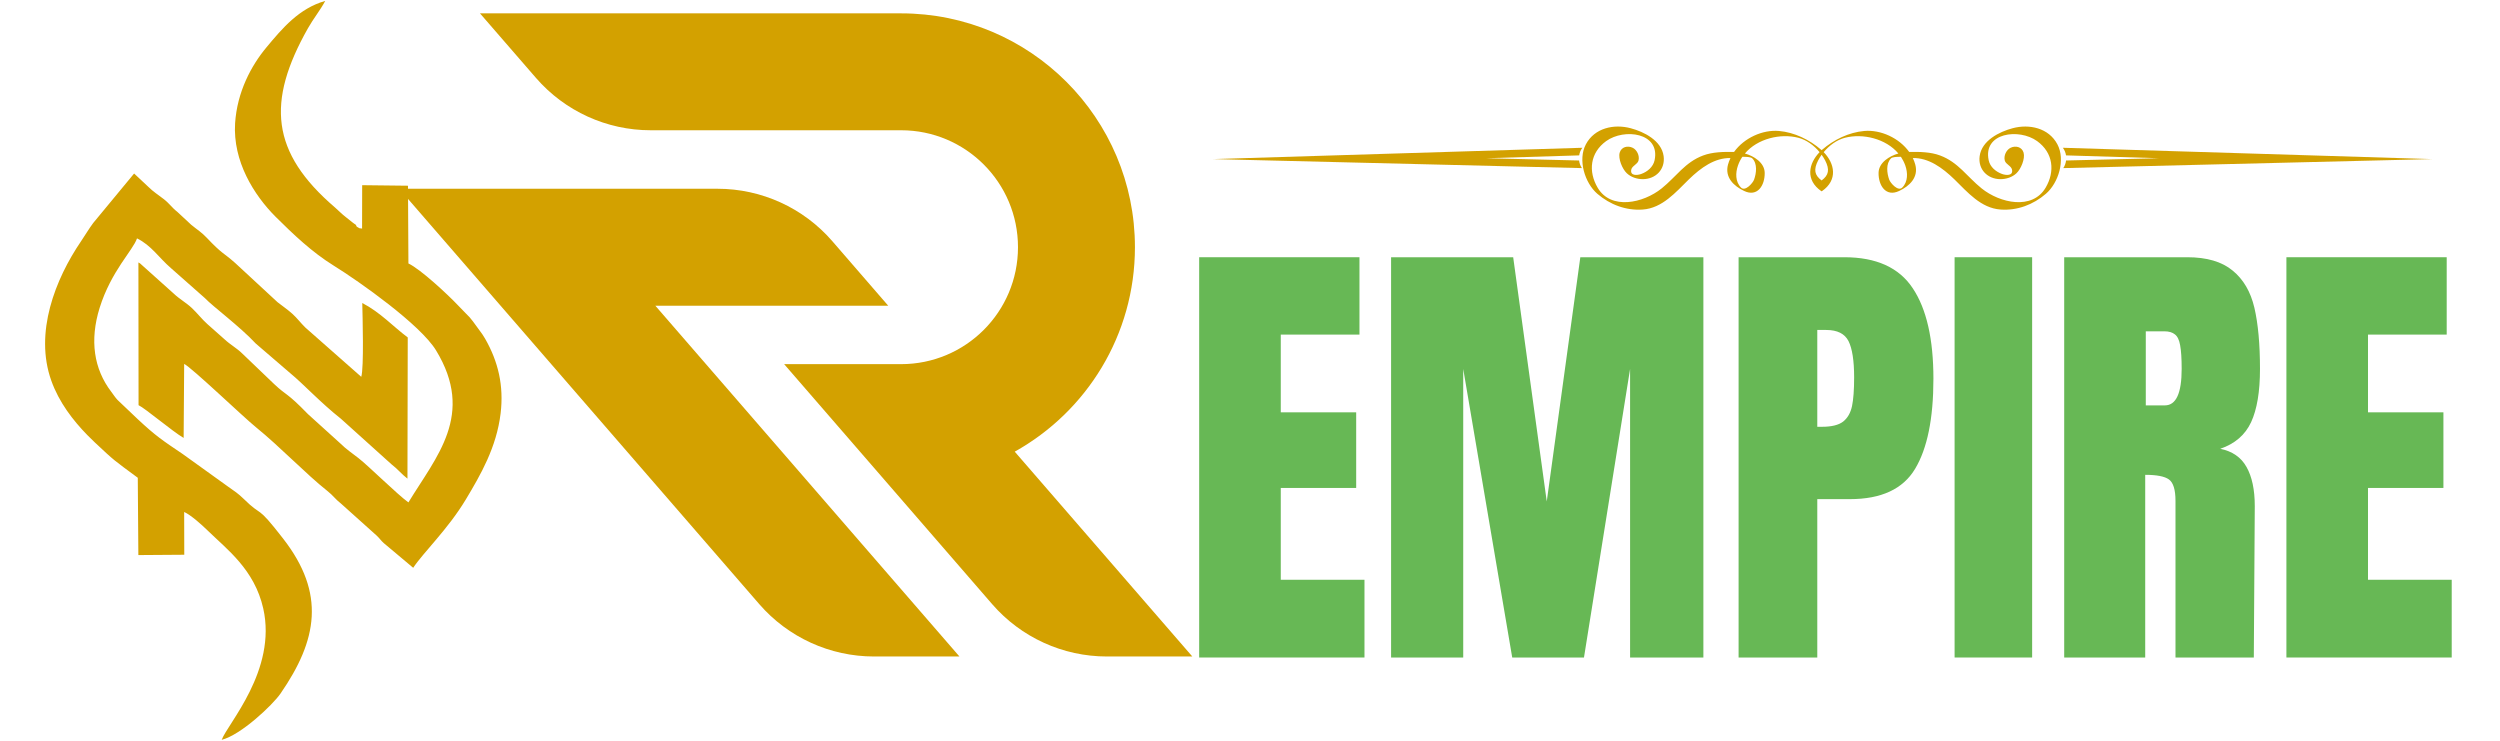 <svg version="1.0" preserveAspectRatio="xMidYMid meet" height="80" viewBox="0 0 202.5 60" zoomAndPan="magnify" width="270" xmlns:xlink="http://www.w3.org/1999/xlink" xmlns="http://www.w3.org/2000/svg"><defs><g></g><clipPath id="1462625db5"><path clip-rule="nonzero" d="M 3 0.074 L 40.91 0.074 L 40.91 59.926 L 3 59.926 Z M 3 0.074"></path></clipPath><clipPath id="6df27bb5d4"><path clip-rule="nonzero" d="M 38.848 1.082 L 96.578 1.082 L 96.578 53.176 L 38.848 53.176 Z M 38.848 1.082"></path></clipPath><clipPath id="a5dccc5e7c"><path clip-rule="nonzero" d="M 32.336 15.266 L 77.727 15.266 L 77.727 53.176 L 32.336 53.176 Z M 32.336 15.266"></path></clipPath><clipPath id="a6cf75951f"><path clip-rule="nonzero" d="M 128.168 10.25 L 166.938 10.25 L 166.938 16.984 L 128.168 16.984 Z M 128.168 10.25"></path></clipPath><clipPath id="75e77c4097"><path clip-rule="nonzero" d="M 167.086 11.93 L 197 11.93 L 197 13.656 L 167.086 13.656 Z M 167.086 11.93"></path></clipPath><clipPath id="690e695114"><path clip-rule="nonzero" d="M 95 10 L 200 10 L 200 59.926 L 95 59.926 Z M 95 10"></path></clipPath><clipPath id="3373c796f6"><rect height="50" y="0" width="105" x="0"></rect></clipPath></defs><g clip-path="url(#1462625db5)"><path fill-rule="evenodd" fill-opacity="1" d="M 14.926 44.934 L 14.918 41.469 C 15.477 41.727 16.336 42.5 16.82 42.973 C 18.375 44.492 20.613 46.129 21.324 49.289 C 22.449 54.289 18.426 58.633 17.957 59.926 C 19.508 59.535 22.07 57.121 22.723 56.176 C 25.711 51.844 26.395 48.086 22.941 43.637 C 20.668 40.707 21.367 42.016 19.707 40.379 C 19.328 40.004 18.934 39.734 18.492 39.43 L 14.801 36.777 C 13.164 35.672 12.629 35.328 11.145 33.941 L 9.52 32.395 C 9.305 32.164 9.234 32.023 9.016 31.738 C 7.598 29.887 7.254 27.562 8.07 24.938 C 9.008 21.941 10.773 20.277 11.098 19.309 C 12.258 19.875 12.883 20.891 13.844 21.715 L 16.602 24.152 C 17.242 24.828 19.41 26.426 20.719 27.828 L 23.512 30.23 C 24.57 31.098 25.961 32.613 27.613 33.918 L 31.711 37.609 C 32.234 38.008 32.516 38.398 33.004 38.77 L 33.027 27.332 C 31.855 26.461 30.828 25.316 29.344 24.543 C 29.367 25.602 29.488 29.797 29.262 30.523 L 24.742 26.539 C 24.363 26.172 24.066 25.766 23.699 25.434 C 23.309 25.082 22.906 24.809 22.48 24.477 L 19.039 21.293 C 18.043 20.414 18.02 20.605 16.742 19.254 C 16.328 18.812 15.957 18.594 15.484 18.203 L 14.367 17.164 C 13.898 16.797 13.742 16.496 13.25 16.117 C 12.84 15.801 12.379 15.5 12.039 15.156 L 10.863 14.055 L 7.547 18.066 C 7.168 18.582 6.926 19.008 6.566 19.539 C 4.48 22.605 2.766 26.945 4.156 30.836 C 4.781 32.586 5.906 34.047 7.086 35.254 C 7.324 35.496 7.434 35.605 7.672 35.828 C 9.34 37.395 9.184 37.234 11.16 38.699 L 11.207 44.961 Z M 33.082 21.34 L 33.047 15.043 L 29.336 15 L 29.328 18.535 C 29.297 18.516 29.223 18.461 29.199 18.5 C 29.18 18.539 29.004 18.418 28.895 18.359 C 28.789 18.105 28.82 18.242 28.531 18 C 28.387 17.887 28.203 17.734 28.047 17.613 C 27.641 17.301 27.527 17.148 27.129 16.801 C 21.934 12.348 21.574 8.254 24.941 2.293 C 25.398 1.484 25.93 0.848 26.344 0.074 C 24.223 0.676 22.871 2.289 21.582 3.836 C 20.336 5.332 19.207 7.457 19.043 9.984 C 18.852 13.055 20.562 15.797 22.328 17.562 C 23.762 18.988 25.266 20.422 27.031 21.516 C 29.125 22.812 34.051 26.301 35.316 28.375 C 38.5 33.594 35.332 36.988 33.082 40.695 C 32.188 40.055 29.863 37.75 29.039 37.109 C 28.551 36.727 28.02 36.371 27.598 35.945 L 24.949 33.547 C 23.184 31.727 23.242 32.09 22.199 31.102 L 19.625 28.637 C 19.188 28.203 18.645 27.914 18.18 27.477 L 16.805 26.258 C 16.363 25.867 15.977 25.359 15.531 24.941 C 15.074 24.512 14.52 24.211 14.082 23.789 L 11.344 21.336 C 11.305 21.312 11.254 21.281 11.211 21.258 L 11.223 32.82 C 11.77 33.078 13.965 34.945 14.875 35.473 L 14.918 29.477 C 15.547 29.789 19.738 33.805 20.727 34.602 C 22.707 36.207 24.781 38.395 26.52 39.77 C 26.988 40.137 27.145 40.422 27.641 40.809 L 30.531 43.402 C 30.762 43.621 30.852 43.785 31.086 43.992 L 33.469 45.992 C 34.27 44.773 36.277 42.875 37.727 40.465 C 38.926 38.465 40.219 36.242 40.551 33.477 C 40.816 31.25 40.363 29.297 39.289 27.426 C 39.102 27.102 39.047 27.047 38.824 26.738 C 37.82 25.359 38.305 26.008 37.094 24.727 C 36.285 23.871 34.074 21.809 33.082 21.34 Z M 33.082 21.34" fill="#d3a100"></path></g><g clip-path="url(#6df27bb5d4)"><path fill-rule="nonzero" fill-opacity="1" d="M 82.195 36.586 L 82.191 36.586 C 88 33.348 91.93 27.148 91.93 20.023 C 91.93 9.562 83.449 1.082 72.988 1.082 L 38.879 1.082 L 43.414 6.312 C 45.75 9.004 49.137 10.551 52.703 10.551 L 72.988 10.551 C 78.219 10.551 82.457 14.793 82.457 20.023 C 82.457 25.258 78.219 29.496 72.988 29.496 L 63.516 29.496 L 71.727 38.969 L 80.367 48.938 C 82.703 51.629 86.09 53.176 89.656 53.176 L 96.578 53.176 L 82.195 36.586" fill="#d3a100"></path></g><g clip-path="url(#a5dccc5e7c)"><path fill-rule="nonzero" fill-opacity="1" d="M 71.945 24.762 L 67.41 19.527 C 65.074 16.836 61.684 15.289 58.121 15.289 L 32.336 15.289 L 61.504 48.938 C 63.84 51.629 67.227 53.176 70.793 53.176 L 77.715 53.176 L 53.082 24.762 L 71.945 24.762" fill="#d3a100"></path></g><g clip-path="url(#a6cf75951f)"><path fill-rule="nonzero" fill-opacity="1" d="M 154.086 15.191 C 153.742 15.539 153.125 14.824 153.027 14.555 C 152.84 14.035 152.738 13.258 153.176 12.824 C 153.277 12.723 153.621 12.695 153.977 12.703 C 154.117 12.918 154.238 13.148 154.328 13.402 C 154.535 13.992 154.555 14.715 154.086 15.191 Z M 147.836 12.992 C 148.223 13.746 148.125 14.191 147.551 14.617 C 146.98 14.191 146.883 13.746 147.27 12.992 C 147.352 12.836 147.445 12.684 147.551 12.535 C 147.66 12.684 147.754 12.836 147.836 12.992 Z M 141.93 12.824 C 142.367 13.258 142.266 14.035 142.078 14.555 C 141.98 14.824 141.363 15.539 141.02 15.191 C 140.551 14.715 140.57 13.992 140.777 13.402 C 140.867 13.148 140.984 12.918 141.129 12.703 C 141.484 12.695 141.828 12.723 141.93 12.824 Z M 166.648 11.688 C 165.945 10.363 164.375 10.023 163.02 10.387 C 161.941 10.672 160.52 11.387 160.352 12.645 C 160.207 13.723 160.992 14.508 162.035 14.512 C 162.504 14.512 162.988 14.359 163.336 14.031 C 163.695 13.695 164.051 12.848 163.91 12.363 C 163.773 11.898 163.262 11.766 162.844 11.977 C 162.527 12.137 162.281 12.598 162.387 13.004 C 162.465 13.309 162.91 13.434 162.973 13.738 C 163.082 14.25 162.504 14.215 162.16 14.09 C 161.664 13.91 161.195 13.527 161.082 12.977 C 160.613 10.742 163.539 10.371 165.008 11.43 C 166.312 12.375 166.477 13.883 165.691 15.211 C 164.617 17.027 162.008 16.465 160.508 15.258 C 159.32 14.301 158.617 13.141 157.148 12.594 C 156.395 12.309 155.477 12.289 154.645 12.309 C 153.836 11.176 152.332 10.488 151 10.609 C 149.762 10.719 148.543 11.309 147.598 12.125 C 147.582 12.137 147.566 12.152 147.551 12.168 C 147.539 12.152 147.523 12.137 147.508 12.125 C 146.562 11.309 145.344 10.719 144.105 10.609 C 142.773 10.488 141.27 11.176 140.457 12.309 C 139.629 12.289 138.711 12.309 137.953 12.594 C 136.488 13.141 135.785 14.301 134.598 15.258 C 133.098 16.465 130.488 17.027 129.414 15.211 C 128.629 13.883 128.793 12.375 130.098 11.43 C 131.566 10.371 134.492 10.742 134.023 12.977 C 133.906 13.527 133.441 13.91 132.945 14.09 C 132.602 14.215 132.023 14.25 132.133 13.738 C 132.195 13.434 132.641 13.309 132.719 13.004 C 132.824 12.598 132.578 12.137 132.262 11.977 C 131.844 11.766 131.332 11.898 131.195 12.363 C 131.055 12.848 131.41 13.695 131.77 14.031 C 132.117 14.359 132.602 14.512 133.07 14.512 C 134.113 14.508 134.898 13.723 134.754 12.645 C 134.586 11.387 133.164 10.672 132.086 10.387 C 130.73 10.023 129.16 10.363 128.457 11.688 C 127.789 12.941 128.363 14.816 129.387 15.699 C 130.414 16.582 131.715 17.07 133.062 16.973 C 134.648 16.859 135.727 15.578 136.797 14.531 C 137.777 13.578 138.891 12.777 140.168 12.801 C 140.086 12.969 140.02 13.145 139.969 13.328 C 139.688 14.367 140.438 15.074 141.277 15.469 C 142.348 15.977 142.957 15.031 142.941 13.996 C 142.926 13.168 142.059 12.633 141.336 12.434 C 142.352 11.227 144.219 10.785 145.668 11.16 C 146.32 11.328 146.934 11.777 147.387 12.324 C 146.492 13.242 146.219 14.578 147.527 15.484 C 147.535 15.492 147.543 15.492 147.551 15.492 C 147.562 15.492 147.57 15.492 147.578 15.484 C 148.887 14.578 148.613 13.242 147.719 12.324 C 148.172 11.777 148.785 11.328 149.438 11.16 C 150.887 10.785 152.754 11.227 153.77 12.434 C 153.047 12.633 152.18 13.168 152.164 13.996 C 152.148 15.031 152.758 15.977 153.828 15.469 C 154.668 15.074 155.418 14.367 155.137 13.328 C 155.086 13.145 155.02 12.969 154.938 12.801 C 156.215 12.777 157.328 13.578 158.309 14.531 C 159.379 15.578 160.457 16.859 162.043 16.973 C 163.391 17.07 164.688 16.582 165.715 15.699 C 166.742 14.816 167.316 12.941 166.648 11.688" fill="#d3a100"></path></g><path fill-rule="nonzero" fill-opacity="1" d="M 127.906 13 L 120.387 12.816 L 127.914 12.586 C 127.945 12.359 128.035 12.145 128.172 11.969 L 98.262 12.887 L 128.137 13.617 C 128.012 13.438 127.934 13.223 127.906 13" fill="#d3a100"></path><g clip-path="url(#75e77c4097)"><path fill-rule="nonzero" fill-opacity="1" d="M 167.352 13 L 174.875 12.816 L 167.348 12.586 C 167.312 12.359 167.227 12.145 167.09 11.969 L 197 12.887 L 167.125 13.617 C 167.25 13.438 167.324 13.223 167.352 13" fill="#d3a100"></path></g><g clip-path="url(#690e695114)"><g transform="matrix(1, 0, 0, 1, 95, 10)"><g clip-path="url(#3373c796f6)"><g fill-opacity="1" fill="#67b855"><g transform="translate(0.695, 43.258)"><g><path d="M 1.438 0 L 1.438 -32.422 L 14.422 -32.422 L 14.422 -26.156 L 8.047 -26.156 L 8.047 -19.859 L 14.156 -19.859 L 14.156 -13.734 L 8.047 -13.734 L 8.047 -6.297 L 14.828 -6.297 L 14.828 0 Z M 1.438 0"></path></g></g></g><g fill-opacity="1" fill="#67b855"><g transform="translate(16.24, 43.258)"><g><path d="M 1.438 0 L 1.438 -32.422 L 11.328 -32.422 L 14.047 -12.641 L 16.766 -32.422 L 26.734 -32.422 L 26.734 0 L 20.797 0 L 20.797 -23.375 L 17.062 0 L 11.25 0 L 7.281 -23.375 L 7.281 0 Z M 1.438 0"></path></g></g></g><g fill-opacity="1" fill="#67b855"><g transform="translate(44.388, 43.258)"><g><path d="M 1.438 -32.422 L 10 -32.422 C 12.594 -32.422 14.441 -31.582 15.547 -29.906 C 16.66 -28.238 17.219 -25.797 17.219 -22.578 C 17.219 -19.359 16.723 -16.926 15.734 -15.281 C 14.754 -13.645 12.992 -12.828 10.453 -12.828 L 7.812 -12.828 L 7.812 0 L 1.438 0 Z M 8.188 -18.688 C 8.969 -18.688 9.539 -18.828 9.906 -19.109 C 10.27 -19.398 10.508 -19.816 10.625 -20.359 C 10.738 -20.898 10.797 -21.676 10.797 -22.688 C 10.797 -24.039 10.645 -25.02 10.344 -25.625 C 10.039 -26.227 9.438 -26.531 8.531 -26.531 L 7.812 -26.531 L 7.812 -18.688 Z M 8.188 -18.688"></path></g></g></g><g fill-opacity="1" fill="#67b855"><g transform="translate(62.197, 43.258)"><g><path d="M 1.125 0 L 1.125 -32.422 L 7.406 -32.422 L 7.406 0 Z M 1.125 0"></path></g></g></g><g fill-opacity="1" fill="#67b855"><g transform="translate(70.762, 43.258)"><g><path d="M 1.438 -32.422 L 11.406 -32.422 C 12.988 -32.422 14.211 -32.062 15.078 -31.344 C 15.953 -30.633 16.539 -29.629 16.844 -28.328 C 17.145 -27.035 17.297 -25.383 17.297 -23.375 C 17.297 -21.531 17.055 -20.094 16.578 -19.062 C 16.098 -18.031 15.266 -17.312 14.078 -16.906 C 15.055 -16.707 15.766 -16.219 16.203 -15.438 C 16.648 -14.656 16.875 -13.598 16.875 -12.266 L 16.797 0 L 10.453 0 L 10.453 -12.688 C 10.453 -13.594 10.273 -14.172 9.922 -14.422 C 9.578 -14.672 8.938 -14.797 8 -14.797 L 8 0 L 1.438 0 Z M 9.594 -20.422 C 10.5 -20.422 10.953 -21.406 10.953 -23.375 C 10.953 -24.227 10.91 -24.867 10.828 -25.297 C 10.754 -25.723 10.613 -26.016 10.406 -26.172 C 10.207 -26.336 9.922 -26.422 9.547 -26.422 L 8.047 -26.422 L 8.047 -20.422 Z M 9.594 -20.422"></path></g></g></g><g fill-opacity="1" fill="#67b855"><g transform="translate(88.761, 43.258)"><g><path d="M 1.438 0 L 1.438 -32.422 L 14.422 -32.422 L 14.422 -26.156 L 8.047 -26.156 L 8.047 -19.859 L 14.156 -19.859 L 14.156 -13.734 L 8.047 -13.734 L 8.047 -6.297 L 14.828 -6.297 L 14.828 0 Z M 1.438 0"></path></g></g></g></g></g></g></svg>